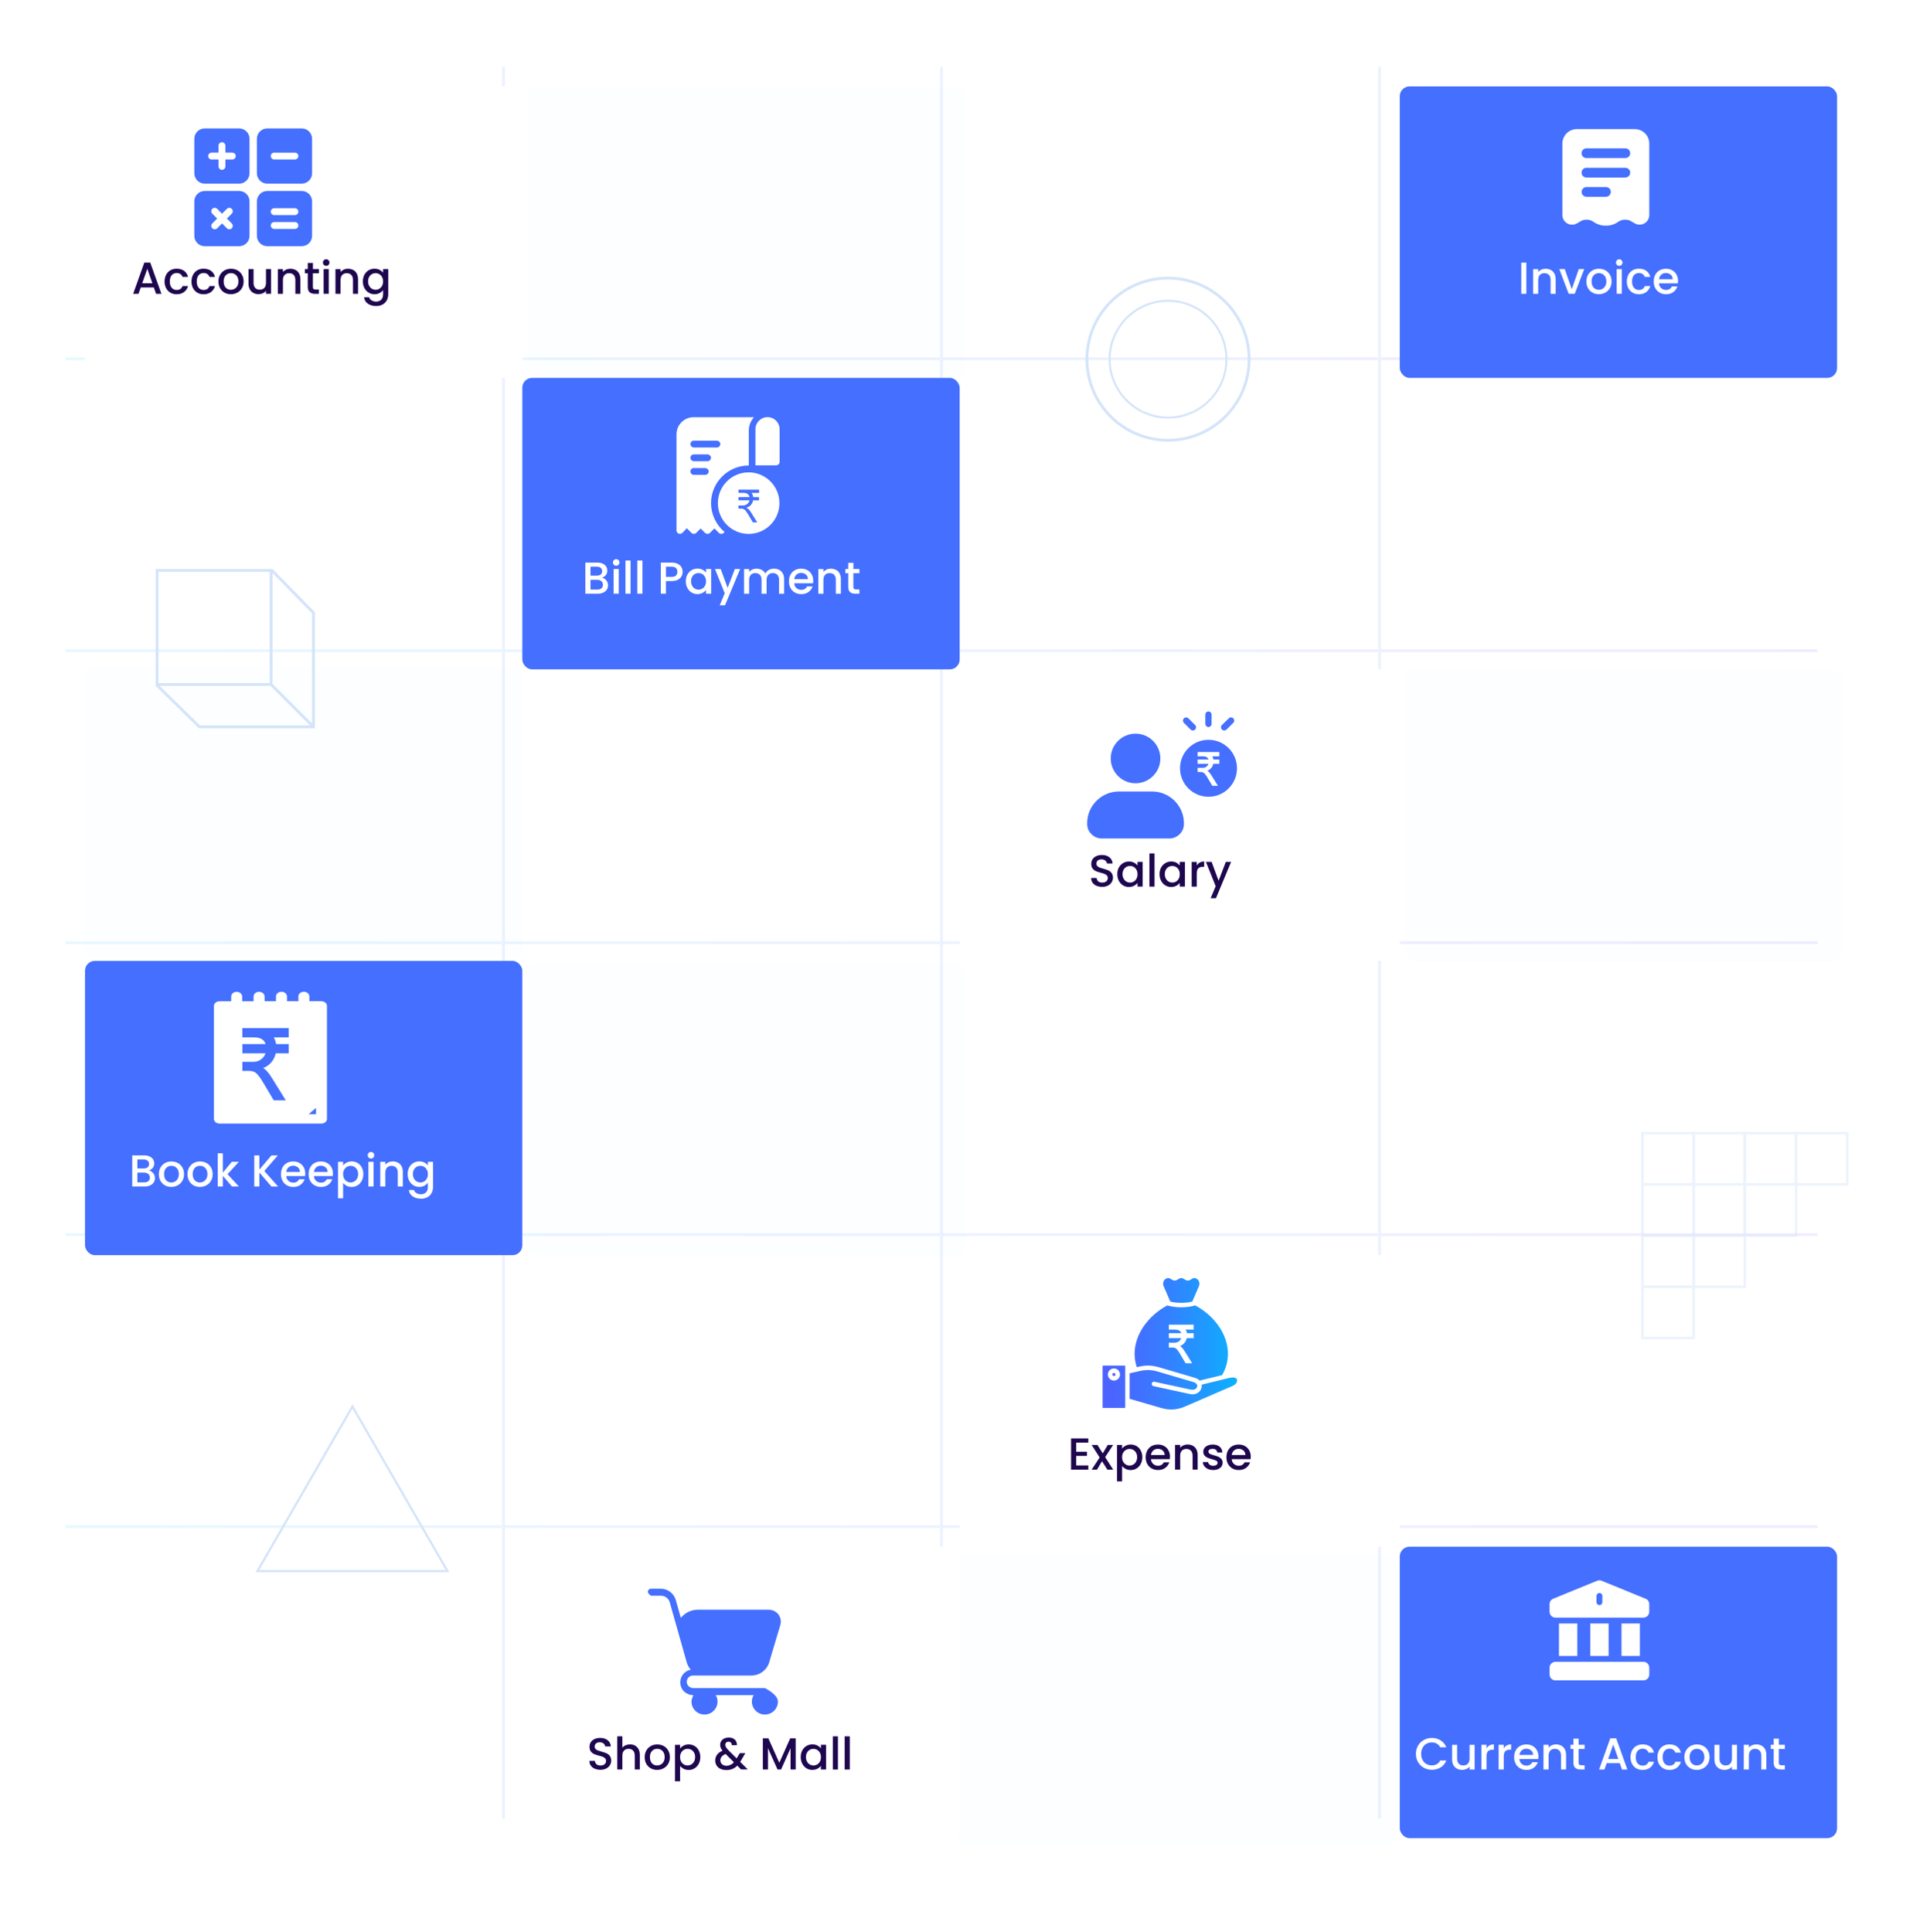 <?xml version="1.0" encoding="UTF-8"?>
<svg id="Layer_2" data-name="Layer 2" xmlns="http://www.w3.org/2000/svg" xmlns:xlink="http://www.w3.org/1999/xlink" viewBox="0 0 729 730">
  <defs>
    <style>
      .cls-1, .cls-2, .cls-3, .cls-4, .cls-5 {
        fill: #446fff;
      }

      .cls-2 {
        filter: url(#drop-shadow-8);
      }

      .cls-6 {
        filter: url(#drop-shadow-4);
      }

      .cls-6, .cls-7, .cls-8, .cls-9, .cls-10 {
        opacity: .22;
      }

      .cls-6, .cls-7, .cls-8, .cls-9, .cls-10, .cls-11 {
        fill: #d4e4f9;
      }

      .cls-12 {
        stroke: url(#linear-gradient-6);
      }

      .cls-12, .cls-13, .cls-14, .cls-15, .cls-16, .cls-17, .cls-18, .cls-19, .cls-20, .cls-21, .cls-22 {
        fill: none;
        stroke-miterlimit: 10;
      }

      .cls-12, .cls-13, .cls-14, .cls-15, .cls-16, .cls-17, .cls-19, .cls-20, .cls-22 {
        stroke-width: 1.06px;
      }

      .cls-13 {
        stroke: url(#linear-gradient-3);
      }

      .cls-3 {
        filter: url(#drop-shadow-6);
      }

      .cls-7 {
        filter: url(#drop-shadow-3);
      }

      .cls-23 {
        filter: url(#drop-shadow-12);
      }

      .cls-23, .cls-24, .cls-25, .cls-26, .cls-27 {
        fill: #fff;
      }

      .cls-14 {
        stroke: url(#linear-gradient);
      }

      .cls-15 {
        stroke: url(#linear-gradient-2);
      }

      .cls-25 {
        filter: url(#drop-shadow-7);
      }

      .cls-16 {
        stroke: url(#linear-gradient-8);
      }

      .cls-8 {
        filter: url(#drop-shadow-2);
      }

      .cls-17, .cls-18, .cls-21 {
        stroke: #d4e4f9;
      }

      .cls-18 {
        stroke-width: .76px;
      }

      .cls-28 {
        fill: url(#linear-gradient-9);
        fill-rule: evenodd;
      }

      .cls-9 {
        filter: url(#drop-shadow-1);
      }

      .cls-29 {
        fill: #1e074f;
      }

      .cls-4 {
        filter: url(#drop-shadow-10);
      }

      .cls-26 {
        filter: url(#drop-shadow-9);
      }

      .cls-19 {
        stroke: url(#linear-gradient-4);
      }

      .cls-30 {
        opacity: .1;
      }

      .cls-10 {
        filter: url(#drop-shadow-5);
      }

      .cls-20 {
        stroke: url(#linear-gradient-7);
      }

      .cls-27 {
        filter: url(#drop-shadow-11);
      }

      .cls-5 {
        filter: url(#drop-shadow-13);
      }

      .cls-31 {
        opacity: .44;
      }

      .cls-21 {
        stroke-width: .83px;
      }

      .cls-22 {
        stroke: url(#linear-gradient-5);
      }
    </style>
    <filter id="drop-shadow-1" x="167" y="0" width="230" height="175" filterUnits="userSpaceOnUse">
      <feOffset dx="7.41" dy="7.41"/>
      <feGaussianBlur result="blur" stdDeviation="10.59"/>
      <feFlood flood-color="#5f7c96" flood-opacity=".17"/>
      <feComposite in2="blur" operator="in"/>
      <feComposite in="SourceGraphic"/>
    </filter>
    <filter id="drop-shadow-2" x="0" y="220" width="230" height="175" filterUnits="userSpaceOnUse">
      <feOffset dx="7.41" dy="7.41"/>
      <feGaussianBlur result="blur-2" stdDeviation="10.59"/>
      <feFlood flood-color="#5f7c96" flood-opacity=".17"/>
      <feComposite in2="blur-2" operator="in"/>
      <feComposite in="SourceGraphic"/>
    </filter>
    <filter id="drop-shadow-3" x="499" y="221" width="230" height="175" filterUnits="userSpaceOnUse">
      <feOffset dx="7.41" dy="7.41"/>
      <feGaussianBlur result="blur-3" stdDeviation="10.59"/>
      <feFlood flood-color="#5f7c96" flood-opacity=".17"/>
      <feComposite in2="blur-3" operator="in"/>
      <feComposite in="SourceGraphic"/>
    </filter>
    <filter id="drop-shadow-4" x="329" y="555" width="230" height="175" filterUnits="userSpaceOnUse">
      <feOffset dx="7.41" dy="7.41"/>
      <feGaussianBlur result="blur-4" stdDeviation="10.59"/>
      <feFlood flood-color="#5f7c96" flood-opacity=".17"/>
      <feComposite in2="blur-4" operator="in"/>
      <feComposite in="SourceGraphic"/>
    </filter>
    <filter id="drop-shadow-5" x="167" y="332" width="230" height="175" filterUnits="userSpaceOnUse">
      <feOffset dx="7.41" dy="7.41"/>
      <feGaussianBlur result="blur-5" stdDeviation="10.59"/>
      <feFlood flood-color="#5f7c96" flood-opacity=".17"/>
      <feComposite in2="blur-5" operator="in"/>
      <feComposite in="SourceGraphic"/>
    </filter>
    <linearGradient id="linear-gradient" x1="24.7" y1="576.72" x2="686.49" y2="576.72" gradientUnits="userSpaceOnUse">
      <stop offset="0" stop-color="#15b3ff"/>
      <stop offset="1" stop-color="#6540ff"/>
    </linearGradient>
    <linearGradient id="linear-gradient-2" y1="466.42" y2="466.42" xlink:href="#linear-gradient"/>
    <linearGradient id="linear-gradient-3" y1="356.13" y2="356.13" xlink:href="#linear-gradient"/>
    <linearGradient id="linear-gradient-4" y1="245.83" y2="245.83" xlink:href="#linear-gradient"/>
    <linearGradient id="linear-gradient-5" y1="135.53" y2="135.53" xlink:href="#linear-gradient"/>
    <linearGradient id="linear-gradient-6" x1="520.52" y1="356.13" x2="521.57" y2="356.13" xlink:href="#linear-gradient"/>
    <linearGradient id="linear-gradient-7" x1="355.07" y1="356.13" x2="356.13" y2="356.13" xlink:href="#linear-gradient"/>
    <linearGradient id="linear-gradient-8" x1="189.62" y1="356.13" x2="190.68" y2="356.13" xlink:href="#linear-gradient"/>
    <filter id="drop-shadow-6" x="165" y="110" width="230" height="176" filterUnits="userSpaceOnUse">
      <feOffset dx="7.41" dy="7.41"/>
      <feGaussianBlur result="blur-6" stdDeviation="10.59"/>
      <feFlood flood-color="#5f7c96" flood-opacity=".17"/>
      <feComposite in2="blur-6" operator="in"/>
      <feComposite in="SourceGraphic"/>
    </filter>
    <filter id="drop-shadow-7" x="0" y="0" width="230" height="175" filterUnits="userSpaceOnUse">
      <feOffset dx="7.41" dy="7.41"/>
      <feGaussianBlur result="blur-7" stdDeviation="10.59"/>
      <feFlood flood-color="#5f7c96" flood-opacity=".17"/>
      <feComposite in2="blur-7" operator="in"/>
      <feComposite in="SourceGraphic"/>
    </filter>
    <filter id="drop-shadow-8" x="496" y="0" width="231" height="175" filterUnits="userSpaceOnUse">
      <feOffset dx="7.41" dy="7.41"/>
      <feGaussianBlur result="blur-8" stdDeviation="10.59"/>
      <feFlood flood-color="#5f7c96" flood-opacity=".17"/>
      <feComposite in2="blur-8" operator="in"/>
      <feComposite in="SourceGraphic"/>
    </filter>
    <filter id="drop-shadow-9" x="330" y="221" width="231" height="175" filterUnits="userSpaceOnUse">
      <feOffset dx="7.41" dy="7.41"/>
      <feGaussianBlur result="blur-9" stdDeviation="10.59"/>
      <feFlood flood-color="#5f7c96" flood-opacity=".17"/>
      <feComposite in2="blur-9" operator="in"/>
      <feComposite in="SourceGraphic"/>
    </filter>
    <filter id="drop-shadow-10" x="0" y="331" width="230" height="176" filterUnits="userSpaceOnUse">
      <feOffset dx="7.41" dy="7.41"/>
      <feGaussianBlur result="blur-10" stdDeviation="10.59"/>
      <feFlood flood-color="#5f7c96" flood-opacity=".17"/>
      <feComposite in2="blur-10" operator="in"/>
      <feComposite in="SourceGraphic"/>
    </filter>
    <filter id="drop-shadow-11" x="330" y="442" width="231" height="175" filterUnits="userSpaceOnUse">
      <feOffset dx="7.41" dy="7.41"/>
      <feGaussianBlur result="blur-11" stdDeviation="10.59"/>
      <feFlood flood-color="#5f7c96" flood-opacity=".17"/>
      <feComposite in2="blur-11" operator="in"/>
      <feComposite in="SourceGraphic"/>
    </filter>
    <filter id="drop-shadow-12" x="165" y="552" width="230" height="175" filterUnits="userSpaceOnUse">
      <feOffset dx="7.41" dy="7.41"/>
      <feGaussianBlur result="blur-12" stdDeviation="10.59"/>
      <feFlood flood-color="#5f7c96" flood-opacity=".17"/>
      <feComposite in2="blur-12" operator="in"/>
      <feComposite in="SourceGraphic"/>
    </filter>
    <filter id="drop-shadow-13" x="496" y="552" width="231" height="175" filterUnits="userSpaceOnUse">
      <feOffset dx="7.41" dy="7.41"/>
      <feGaussianBlur result="blur-13" stdDeviation="10.59"/>
      <feFlood flood-color="#5f7c96" flood-opacity=".17"/>
      <feComposite in2="blur-13" operator="in"/>
      <feComposite in="SourceGraphic"/>
    </filter>
    <linearGradient id="linear-gradient-9" x1="129.48" y1="1234.87" x2="180.31" y2="1234.87" gradientTransform="translate(287 1742.53) scale(1 -1)" gradientUnits="userSpaceOnUse">
      <stop offset="0" stop-color="#4d62ff"/>
      <stop offset=".19" stop-color="#466aff"/>
      <stop offset=".49" stop-color="#3480ff"/>
      <stop offset=".86" stop-color="#17a3ff"/>
      <stop offset="1" stop-color="#0ab3ff"/>
    </linearGradient>
  </defs>
  <g id="Layer_1-2" data-name="Layer 1">
    <g>
      <g>
        <rect class="cls-9" x="192" y="25.23" width="165.18" height="110.12" rx="3.71" ry="3.71"/>
        <rect class="cls-8" x="24.7" y="244.41" width="165.18" height="110.12" rx="3.71" ry="3.71"/>
        <rect class="cls-7" x="523.43" y="245.47" width="165.18" height="110.12" rx="3.71" ry="3.71"/>
        <rect class="cls-6" x="354.01" y="580.08" width="165.18" height="110.12" rx="3.71" ry="3.71"/>
        <rect class="cls-10" x="192" y="356.65" width="165.18" height="110.12" rx="3.71" ry="3.71"/>
        <g class="cls-30">
          <line class="cls-14" x1="24.7" y1="576.72" x2="686.49" y2="576.72"/>
          <line class="cls-15" x1="24.7" y1="466.42" x2="686.49" y2="466.42"/>
          <line class="cls-13" x1="24.7" y1="356.13" x2="686.49" y2="356.13"/>
          <line class="cls-19" x1="24.7" y1="245.83" x2="686.49" y2="245.83"/>
          <line class="cls-22" x1="24.7" y1="135.53" x2="686.49" y2="135.53"/>
          <line class="cls-12" x1="521.04" y1="25.23" x2="521.04" y2="687.02"/>
          <line class="cls-20" x1="355.6" y1="25.23" x2="355.6" y2="687.02"/>
          <line class="cls-16" x1="190.15" y1="25.23" x2="190.15" y2="687.02"/>
        </g>
        <rect class="cls-3" x="189.88" y="135.35" width="165.18" height="110.12" rx="3.71" ry="3.71"/>
        <rect class="cls-25" x="24.7" y="25.23" width="165.18" height="110.12" rx="3.71" ry="3.71"/>
        <rect class="cls-2" x="521.31" y="25.23" width="165.18" height="110.12" rx="3.71" ry="3.71"/>
        <rect class="cls-26" x="355.07" y="245.47" width="166.24" height="110.12" rx="3.71" ry="3.71"/>
        <rect class="cls-4" x="24.7" y="355.6" width="165.18" height="111.18" rx="3.71" ry="3.71"/>
        <rect class="cls-27" x="355.07" y="466.78" width="166.24" height="110.12" rx="3.71" ry="3.71"/>
        <rect class="cls-23" x="189.88" y="576.9" width="165.18" height="110.12" rx="3.71" ry="3.71"/>
        <rect class="cls-5" x="521.31" y="576.9" width="165.18" height="110.12" rx="3.71" ry="3.71"/>
        <g>
          <path class="cls-24" d="M229.02,219.25c.44.55.66,1.18.66,1.88,0,.6-.16,1.14-.47,1.62-.31.48-.76.86-1.35,1.13-.59.28-1.27.42-2.05.42h-4.71v-11.77h4.49c.8,0,1.49.14,2.07.41.58.27,1.01.63,1.3,1.09s.44.97.44,1.53c0,.68-.18,1.24-.54,1.69-.36.45-.85.78-1.46,1,.63.11,1.17.45,1.61,1ZM223.04,217.47h2.39c.63,0,1.13-.14,1.48-.43s.53-.7.53-1.25-.18-.95-.53-1.25-.85-.45-1.48-.45h-2.39v3.37ZM227.19,222.25c.37-.32.56-.76.56-1.32s-.2-1.03-.59-1.37c-.4-.34-.92-.51-1.58-.51h-2.54v3.68h2.61c.65,0,1.17-.16,1.54-.47Z"/>
          <path class="cls-24" d="M231.88,213.37c-.24-.24-.36-.53-.36-.88s.12-.64.36-.88.53-.36.88-.36.63.12.86.36c.24.24.36.53.36.88s-.12.64-.36.88c-.24.24-.53.36-.86.36s-.64-.12-.88-.36ZM233.71,214.96v9.33h-1.93v-9.33h1.93Z"/>
          <path class="cls-24" d="M238.18,211.76v12.54h-1.93v-12.54h1.93Z"/>
          <path class="cls-24" d="M242.66,211.76v12.54h-1.93v-12.54h1.93Z"/>
          <path class="cls-24" d="M257.41,217.72c-.28.53-.73.96-1.36,1.3s-1.42.5-2.39.5h-2.13v4.78h-1.93v-11.77h4.07c.9,0,1.67.16,2.3.47.63.31,1.1.73,1.41,1.26.31.53.47,1.12.47,1.78,0,.6-.14,1.16-.42,1.69ZM255.31,217.44c.36-.33.54-.8.54-1.41,0-1.29-.73-1.93-2.18-1.93h-2.13v3.85h2.13c.73,0,1.28-.17,1.64-.5Z"/>
          <path class="cls-24" d="M259.62,217.1c.39-.72.92-1.28,1.59-1.69.67-.4,1.41-.6,2.23-.6.73,0,1.38.14,1.92.43.55.29.98.65,1.31,1.08v-1.36h1.95v9.33h-1.95v-1.39c-.33.44-.77.81-1.34,1.1s-1.21.44-1.93.44c-.8,0-1.54-.21-2.2-.62-.67-.41-1.19-.99-1.58-1.73-.39-.74-.58-1.58-.58-2.52s.2-1.77.58-2.49ZM266.28,217.94c-.26-.47-.61-.84-1.04-1.08-.43-.25-.89-.37-1.39-.37s-.96.12-1.39.36c-.43.24-.78.6-1.04,1.07-.27.47-.4,1.02-.4,1.67s.13,1.21.4,1.69c.27.49.62.86,1.05,1.11.43.25.9.38,1.38.38s.96-.12,1.39-.37c.43-.25.78-.61,1.04-1.09.27-.48.4-1.04.4-1.69s-.13-1.2-.4-1.68Z"/>
          <path class="cls-24" d="M279.57,214.96l-5.73,13.72h-2l1.9-4.54-3.68-9.18h2.15l2.63,7.12,2.73-7.12h2Z"/>
          <path class="cls-24" d="M294.3,215.27c.58.3,1.04.76,1.37,1.36.33.6.5,1.32.5,2.17v5.51h-1.91v-5.22c0-.84-.21-1.48-.63-1.92-.42-.45-.99-.67-1.71-.67s-1.3.22-1.72.67c-.42.45-.64,1.09-.64,1.92v5.22h-1.91v-5.22c0-.84-.21-1.48-.63-1.92-.42-.45-.99-.67-1.71-.67s-1.3.22-1.72.67c-.42.45-.63,1.09-.63,1.92v5.22h-1.93v-9.33h1.93v1.07c.32-.38.72-.68,1.2-.9.48-.21,1.01-.32,1.56-.32.75,0,1.41.16,2,.47.59.32,1.04.77,1.36,1.37.28-.56.72-1.01,1.32-1.35.6-.33,1.24-.5,1.93-.5.73,0,1.39.15,1.97.46Z"/>
          <path class="cls-24" d="M307.12,220.35h-7.13c.06.75.33,1.34.83,1.8.5.45,1.11.68,1.83.68,1.04,0,1.77-.43,2.2-1.3h2.08c-.28.86-.79,1.56-1.53,2.11s-1.66.82-2.75.82c-.89,0-1.69-.2-2.4-.6-.71-.4-1.26-.97-1.66-1.69-.4-.73-.6-1.57-.6-2.53s.2-1.8.58-2.53c.39-.73.94-1.29,1.64-1.69.71-.4,1.52-.59,2.43-.59s1.67.19,2.35.58c.69.38,1.23.92,1.61,1.62.38.69.58,1.49.58,2.4,0,.35-.02.67-.07.95ZM305.17,218.79c-.01-.71-.27-1.28-.76-1.71-.5-.43-1.11-.64-1.85-.64-.67,0-1.24.21-1.71.63-.47.42-.76,1-.85,1.72h5.17Z"/>
          <path class="cls-24" d="M315.77,215.27c.58.3,1.04.76,1.36,1.36s.49,1.32.49,2.17v5.51h-1.91v-5.22c0-.84-.21-1.48-.63-1.92-.42-.45-.99-.67-1.71-.67s-1.3.22-1.72.67c-.42.45-.63,1.09-.63,1.92v5.22h-1.93v-9.33h1.93v1.07c.32-.38.72-.68,1.21-.9s1.01-.32,1.57-.32c.73,0,1.39.15,1.97.46Z"/>
          <path class="cls-24" d="M322.33,216.54v5.17c0,.35.08.6.25.75.16.15.44.23.84.23h1.19v1.61h-1.52c-.87,0-1.54-.2-2-.61-.46-.41-.69-1.07-.69-1.98v-5.17h-1.1v-1.58h1.1v-2.32h1.95v2.32h2.27v1.58h-2.27Z"/>
        </g>
        <g>
          <path class="cls-29" d="M58.09,108.59h-4.93l-.85,2.41h-2.02l4.22-11.79h2.24l4.22,11.79h-2.03l-.85-2.41ZM57.55,107.02l-1.91-5.47-1.93,5.47h3.85Z"/>
          <path class="cls-29" d="M62.74,103.79c.39-.73.93-1.29,1.62-1.69s1.48-.59,2.37-.59c1.13,0,2.06.27,2.8.8.74.54,1.24,1.3,1.5,2.3h-2.08c-.17-.46-.44-.82-.81-1.08-.37-.26-.84-.39-1.41-.39-.79,0-1.42.28-1.89.84-.47.56-.7,1.34-.7,2.35s.23,1.79.7,2.36,1.1.85,1.89.85c1.12,0,1.86-.49,2.22-1.47h2.08c-.27.95-.78,1.7-1.52,2.26s-1.67.84-2.78.84c-.89,0-1.68-.2-2.37-.6-.69-.4-1.23-.97-1.62-1.69-.39-.73-.58-1.57-.58-2.53s.2-1.8.58-2.53Z"/>
          <path class="cls-29" d="M72.91,103.79c.39-.73.93-1.29,1.62-1.69s1.48-.59,2.37-.59c1.13,0,2.06.27,2.8.8.74.54,1.24,1.3,1.5,2.3h-2.08c-.17-.46-.44-.82-.81-1.08-.37-.26-.84-.39-1.41-.39-.79,0-1.42.28-1.89.84-.47.56-.7,1.34-.7,2.35s.23,1.79.7,2.36,1.1.85,1.89.85c1.12,0,1.86-.49,2.22-1.47h2.08c-.27.95-.78,1.7-1.52,2.26s-1.67.84-2.78.84c-.89,0-1.68-.2-2.37-.6-.69-.4-1.23-.97-1.62-1.69-.39-.73-.58-1.57-.58-2.53s.2-1.8.58-2.53Z"/>
          <path class="cls-29" d="M84.79,110.55c-.71-.4-1.27-.97-1.68-1.69-.41-.73-.61-1.57-.61-2.53s.21-1.79.63-2.52.99-1.3,1.71-1.69c.72-.4,1.53-.59,2.42-.59s1.7.2,2.42.59,1.29.96,1.71,1.69.63,1.58.63,2.52-.21,1.79-.64,2.52c-.43.73-1.01,1.3-1.75,1.7-.74.4-1.56.6-2.45.6s-1.68-.2-2.39-.6ZM88.58,109.12c.44-.24.79-.59,1.06-1.07.27-.47.41-1.05.41-1.73s-.13-1.25-.39-1.72c-.26-.47-.6-.82-1.03-1.06s-.89-.36-1.39-.36-.96.12-1.38.36c-.42.24-.76.59-1.01,1.06-.25.47-.37,1.04-.37,1.72,0,1.01.26,1.78.77,2.33.51.55,1.16.82,1.94.82.5,0,.96-.12,1.4-.36Z"/>
          <path class="cls-29" d="M102.39,101.66v9.33h-1.93v-1.1c-.31.38-.7.69-1.19.91-.49.22-1.01.33-1.57.33-.73,0-1.39-.15-1.97-.46-.58-.3-1.04-.76-1.37-1.36s-.5-1.32-.5-2.17v-5.49h1.91v5.2c0,.84.21,1.48.63,1.92s.99.67,1.71.67,1.3-.22,1.72-.67c.42-.45.64-1.09.64-1.92v-5.2h1.93Z"/>
          <path class="cls-29" d="M111.62,101.97c.58.3,1.04.76,1.36,1.36s.49,1.32.49,2.17v5.51h-1.91v-5.22c0-.84-.21-1.48-.63-1.92-.42-.45-.99-.67-1.71-.67s-1.3.22-1.72.67c-.42.45-.63,1.09-.63,1.92v5.22h-1.93v-9.33h1.93v1.07c.32-.38.72-.68,1.21-.9s1.01-.32,1.57-.32c.73,0,1.39.15,1.97.46Z"/>
          <path class="cls-29" d="M118.18,103.24v5.17c0,.35.08.6.25.75.16.15.44.23.84.23h1.19v1.61h-1.52c-.87,0-1.54-.2-2-.61-.46-.41-.69-1.07-.69-1.98v-5.17h-1.1v-1.58h1.1v-2.32h1.95v2.32h2.27v1.58h-2.27Z"/>
          <path class="cls-29" d="M122.34,100.07c-.24-.24-.36-.53-.36-.88s.12-.64.36-.88.53-.36.88-.36.63.12.86.36c.24.24.36.53.36.88s-.12.64-.36.88c-.24.24-.53.36-.86.36s-.64-.12-.88-.36ZM124.17,101.66v9.33h-1.93v-9.33h1.93Z"/>
          <path class="cls-29" d="M133.39,101.97c.58.3,1.04.76,1.36,1.36s.49,1.32.49,2.17v5.51h-1.91v-5.22c0-.84-.21-1.48-.63-1.92-.42-.45-.99-.67-1.71-.67s-1.3.22-1.72.67c-.42.45-.63,1.09-.63,1.92v5.22h-1.93v-9.33h1.93v1.07c.32-.38.72-.68,1.21-.9s1.01-.32,1.57-.32c.73,0,1.39.15,1.97.46Z"/>
          <path class="cls-29" d="M143.39,101.94c.56.29,1,.65,1.31,1.08v-1.36h1.95v9.49c0,.86-.18,1.62-.54,2.3-.36.67-.88,1.2-1.57,1.58-.68.38-1.5.58-2.45.58-1.26,0-2.32-.3-3.15-.89-.84-.59-1.31-1.4-1.42-2.41h1.91c.15.49.46.88.94,1.18.48.3,1.05.45,1.72.45.78,0,1.41-.24,1.89-.71.48-.47.72-1.16.72-2.07v-1.56c-.33.44-.77.81-1.33,1.11-.56.3-1.19.45-1.91.45-.81,0-1.56-.21-2.23-.62-.67-.41-1.2-.99-1.59-1.73-.39-.74-.58-1.58-.58-2.52s.2-1.77.58-2.49c.39-.72.92-1.28,1.59-1.69.67-.4,1.41-.6,2.23-.6.72,0,1.36.14,1.92.43ZM144.3,104.64c-.26-.47-.61-.84-1.04-1.08-.43-.25-.89-.37-1.39-.37s-.96.12-1.39.36c-.43.24-.78.6-1.04,1.07-.27.47-.4,1.02-.4,1.67s.13,1.21.4,1.69c.27.49.62.86,1.05,1.11.43.25.9.38,1.38.38s.96-.12,1.39-.37c.43-.25.78-.61,1.04-1.09.27-.48.4-1.04.4-1.69s-.13-1.2-.4-1.68Z"/>
        </g>
        <g>
          <path class="cls-24" d="M576.54,99.22v11.77h-1.93v-11.77h1.93Z"/>
          <path class="cls-24" d="M585.76,101.97c.58.3,1.04.76,1.36,1.36s.49,1.32.49,2.17v5.51h-1.91v-5.22c0-.84-.21-1.48-.63-1.92-.42-.45-.99-.67-1.71-.67s-1.3.22-1.72.67c-.42.45-.63,1.09-.63,1.92v5.22h-1.93v-9.33h1.93v1.07c.32-.38.72-.68,1.21-.9s1.01-.32,1.57-.32c.73,0,1.39.15,1.97.46Z"/>
          <path class="cls-24" d="M593.69,109.27l2.64-7.61h2.05l-3.56,9.33h-2.3l-3.54-9.33h2.07l2.64,7.61Z"/>
          <path class="cls-24" d="M601.5,110.55c-.71-.4-1.27-.97-1.68-1.69-.41-.73-.61-1.57-.61-2.53s.21-1.79.63-2.52.99-1.3,1.71-1.69c.72-.4,1.53-.59,2.42-.59s1.7.2,2.42.59,1.29.96,1.71,1.69.63,1.58.63,2.52-.21,1.79-.64,2.52c-.43.73-1.01,1.3-1.75,1.7-.74.4-1.56.6-2.45.6s-1.68-.2-2.39-.6ZM605.28,109.12c.44-.24.79-.59,1.06-1.07.27-.47.41-1.05.41-1.73s-.13-1.25-.39-1.72c-.26-.47-.6-.82-1.03-1.06s-.89-.36-1.39-.36-.96.12-1.38.36c-.42.24-.76.59-1.01,1.06-.25.47-.37,1.04-.37,1.72,0,1.01.26,1.78.77,2.33.51.55,1.16.82,1.94.82.5,0,.96-.12,1.4-.36Z"/>
          <path class="cls-24" d="M610.75,100.07c-.24-.24-.36-.53-.36-.88s.12-.64.36-.88.53-.36.88-.36.63.12.86.36c.24.24.36.53.36.88s-.12.64-.36.88c-.24.24-.53.36-.86.36s-.64-.12-.88-.36ZM612.58,101.66v9.33h-1.93v-9.33h1.93Z"/>
          <path class="cls-24" d="M615.06,103.79c.39-.73.93-1.29,1.62-1.69s1.48-.59,2.37-.59c1.13,0,2.06.27,2.8.8.74.54,1.24,1.3,1.5,2.3h-2.08c-.17-.46-.44-.82-.81-1.08-.37-.26-.84-.39-1.41-.39-.79,0-1.42.28-1.89.84-.47.56-.7,1.34-.7,2.35s.23,1.79.7,2.36,1.1.85,1.89.85c1.12,0,1.86-.49,2.22-1.47h2.08c-.27.95-.78,1.7-1.52,2.26s-1.67.84-2.78.84c-.89,0-1.68-.2-2.37-.6-.69-.4-1.23-.97-1.62-1.69-.39-.73-.58-1.57-.58-2.53s.2-1.8.58-2.53Z"/>
          <path class="cls-24" d="M633.77,107.05h-7.13c.06.75.33,1.34.83,1.8.5.45,1.11.68,1.83.68,1.04,0,1.77-.43,2.2-1.3h2.08c-.28.86-.79,1.56-1.53,2.11s-1.66.82-2.75.82c-.89,0-1.69-.2-2.4-.6-.71-.4-1.26-.97-1.66-1.69-.4-.73-.6-1.57-.6-2.53s.2-1.8.58-2.53c.39-.73.94-1.29,1.64-1.69.71-.4,1.52-.59,2.43-.59s1.67.19,2.35.58c.69.38,1.23.92,1.61,1.62.38.69.58,1.49.58,2.4,0,.35-.02.67-.07.95ZM631.82,105.49c-.01-.71-.27-1.28-.76-1.71-.5-.43-1.11-.64-1.85-.64-.67,0-1.24.21-1.71.63-.47.42-.76,1-.85,1.72h5.17Z"/>
        </g>
        <g>
          <path class="cls-29" d="M414.18,334.65c-.63-.28-1.13-.67-1.49-1.18-.36-.51-.54-1.1-.54-1.78h2.07c.05.51.25.93.6,1.25.36.33.86.49,1.5.49s1.19-.16,1.56-.48c.37-.32.56-.74.56-1.25,0-.4-.12-.72-.35-.97-.23-.25-.52-.44-.86-.58-.34-.14-.82-.28-1.43-.44-.77-.2-1.39-.41-1.87-.62-.48-.21-.89-.53-1.23-.97-.34-.44-.51-1.03-.51-1.76,0-.68.17-1.27.51-1.78.34-.51.81-.9,1.42-1.17.61-.27,1.32-.41,2.12-.41,1.14,0,2.08.29,2.8.86.73.57,1.13,1.35,1.21,2.35h-2.14c-.03-.43-.24-.8-.61-1.1-.37-.31-.86-.46-1.47-.46-.55,0-1.01.14-1.36.42-.35.28-.52.69-.52,1.22,0,.36.11.66.33.89s.5.41.84.55c.34.14.8.28,1.39.44.78.21,1.41.43,1.91.64s.91.54,1.25.99.52,1.04.52,1.79c0,.6-.16,1.16-.48,1.69s-.79.96-1.41,1.28c-.62.32-1.34.48-2.18.48-.79,0-1.5-.14-2.14-.41Z"/>
          <path class="cls-29" d="M422.61,327.75c.39-.72.92-1.28,1.59-1.69.67-.4,1.41-.6,2.23-.6.73,0,1.38.14,1.92.43.55.29.98.65,1.31,1.08v-1.36h1.95v9.33h-1.95v-1.39c-.33.44-.77.81-1.34,1.1s-1.21.44-1.93.44c-.8,0-1.54-.21-2.2-.62-.67-.41-1.19-.99-1.58-1.73-.39-.74-.58-1.58-.58-2.52s.2-1.77.58-2.49ZM429.27,328.59c-.26-.47-.61-.84-1.04-1.08-.43-.25-.89-.37-1.39-.37s-.96.12-1.39.36c-.43.24-.78.6-1.04,1.07-.27.47-.4,1.02-.4,1.67s.13,1.21.4,1.69c.27.49.62.86,1.05,1.11.43.25.9.38,1.38.38s.96-.12,1.39-.37c.43-.25.78-.61,1.04-1.09.27-.48.4-1.04.4-1.69s-.13-1.2-.4-1.68Z"/>
          <path class="cls-29" d="M436.09,322.41v12.54h-1.93v-12.54h1.93Z"/>
          <path class="cls-29" d="M438.57,327.75c.39-.72.92-1.28,1.59-1.69.67-.4,1.41-.6,2.23-.6.73,0,1.38.14,1.92.43.55.29.98.65,1.31,1.08v-1.36h1.95v9.33h-1.95v-1.39c-.33.44-.77.81-1.34,1.1s-1.21.44-1.93.44c-.8,0-1.54-.21-2.2-.62-.67-.41-1.19-.99-1.58-1.73-.39-.74-.58-1.58-.58-2.52s.2-1.77.58-2.49ZM445.23,328.59c-.26-.47-.61-.84-1.04-1.08-.43-.25-.89-.37-1.39-.37s-.96.12-1.39.36c-.43.24-.78.6-1.04,1.07-.27.47-.4,1.02-.4,1.67s.13,1.21.4,1.69c.27.49.62.86,1.05,1.11.43.25.9.38,1.38.38s.96-.12,1.39-.37c.43-.25.78-.61,1.04-1.09.27-.48.4-1.04.4-1.69s-.13-1.2-.4-1.68Z"/>
          <path class="cls-29" d="M453.17,325.86c.47-.27,1.02-.4,1.67-.4v2h-.49c-.76,0-1.33.19-1.72.58s-.58,1.05-.58,2v4.91h-1.93v-9.33h1.93v1.36c.28-.47.66-.84,1.13-1.11Z"/>
          <path class="cls-29" d="M465.02,325.61l-5.73,13.72h-2l1.9-4.54-3.68-9.18h2.15l2.63,7.12,2.73-7.12h2Z"/>
        </g>
        <g>
          <path class="cls-29" d="M406.51,544.98v3.46h4.07v1.57h-4.07v3.61h4.57v1.58h-6.51v-11.79h6.51v1.58h-4.57Z"/>
          <path class="cls-29" d="M417.45,550.47l3.02,4.73h-2.19l-2.02-3.17-1.9,3.17h-2.02l3.02-4.59-3.02-4.74h2.18l2.02,3.17,1.9-3.17h2.02l-3.02,4.61Z"/>
          <path class="cls-29" d="M425.18,546.15c.56-.29,1.2-.44,1.91-.44.81,0,1.56.2,2.23.6.67.4,1.2.96,1.58,1.69.38.72.58,1.55.58,2.49s-.19,1.78-.58,2.52c-.38.74-.91,1.32-1.58,1.73-.67.41-1.41.62-2.23.62-.71,0-1.34-.14-1.9-.43-.55-.29-1.01-.65-1.35-1.08v5.79h-1.93v-13.77h1.93v1.37c.33-.43.77-.79,1.34-1.08ZM429.12,548.81c-.27-.47-.62-.83-1.05-1.07-.43-.24-.9-.36-1.4-.36s-.95.13-1.38.37c-.43.25-.78.61-1.05,1.08-.27.47-.4,1.03-.4,1.68s.13,1.21.4,1.69c.26.48.62.84,1.05,1.09.44.25.9.37,1.38.37s.96-.13,1.4-.38c.44-.25.78-.62,1.05-1.11s.4-1.05.4-1.69-.13-1.2-.4-1.67Z"/>
          <path class="cls-29" d="M441.88,551.24h-7.13c.06.75.33,1.34.83,1.8.5.45,1.11.68,1.83.68,1.04,0,1.77-.43,2.2-1.3h2.08c-.28.86-.79,1.56-1.53,2.11s-1.66.82-2.75.82c-.89,0-1.69-.2-2.4-.6-.71-.4-1.26-.97-1.66-1.69-.4-.73-.6-1.57-.6-2.53s.2-1.8.58-2.53c.39-.73.94-1.29,1.64-1.69.71-.4,1.52-.59,2.43-.59s1.67.19,2.35.58c.69.38,1.23.92,1.61,1.62.38.69.58,1.5.58,2.4,0,.35-.02.67-.07.95ZM439.93,549.69c-.01-.71-.27-1.28-.76-1.71-.5-.43-1.11-.64-1.85-.64-.67,0-1.24.21-1.71.63s-.76,1-.85,1.72h5.17Z"/>
          <path class="cls-29" d="M450.53,546.16c.58.3,1.04.76,1.36,1.35s.49,1.32.49,2.17v5.51h-1.91v-5.22c0-.84-.21-1.48-.63-1.92-.42-.45-.99-.67-1.71-.67s-1.3.22-1.72.67c-.42.45-.63,1.09-.63,1.92v5.22h-1.93v-9.34h1.93v1.07c.32-.38.72-.68,1.21-.9.49-.21,1.01-.32,1.57-.32.73,0,1.39.15,1.97.46Z"/>
          <path class="cls-29" d="M456.26,554.95c-.58-.26-1.04-.63-1.38-1.08-.34-.46-.52-.97-.54-1.53h2c.03.4.22.73.57.99.35.26.78.4,1.3.4s.96-.1,1.26-.31c.3-.21.45-.48.45-.81,0-.35-.17-.61-.5-.78s-.86-.36-1.58-.56c-.7-.19-1.27-.38-1.71-.56-.44-.18-.82-.46-1.14-.83-.32-.37-.48-.86-.48-1.47,0-.5.15-.95.44-1.36s.71-.74,1.26-.97,1.18-.36,1.89-.36c1.06,0,1.92.27,2.57.8s1,1.27,1.04,2.19h-1.93c-.03-.42-.2-.75-.51-1s-.72-.37-1.24-.37-.9.1-1.17.29c-.27.19-.41.45-.41.76,0,.25.09.46.27.63s.4.3.66.4.64.22,1.15.36c.68.18,1.23.37,1.67.55.43.19.81.46,1.13.82.32.36.48.84.49,1.44,0,.53-.15,1.01-.44,1.42-.29.42-.71.75-1.25.98-.54.24-1.17.36-1.89.36s-1.39-.13-1.97-.4Z"/>
          <path class="cls-29" d="M472.38,551.24h-7.13c.06.75.33,1.34.83,1.8.5.45,1.11.68,1.83.68,1.04,0,1.77-.43,2.2-1.3h2.08c-.28.86-.79,1.56-1.53,2.11s-1.66.82-2.75.82c-.89,0-1.69-.2-2.4-.6-.71-.4-1.26-.97-1.66-1.69-.4-.73-.6-1.57-.6-2.53s.2-1.8.58-2.53c.39-.73.94-1.29,1.64-1.69.71-.4,1.52-.59,2.43-.59s1.67.19,2.35.58c.69.38,1.23.92,1.61,1.62.38.69.58,1.5.58,2.4,0,.35-.02.67-.07.95ZM470.43,549.69c-.01-.71-.27-1.28-.76-1.71-.5-.43-1.11-.64-1.85-.64-.67,0-1.24.21-1.71.63s-.76,1-.85,1.72h5.17Z"/>
        </g>
        <g>
          <path class="cls-29" d="M224.66,668.2c-.63-.28-1.13-.67-1.49-1.18-.36-.51-.54-1.1-.54-1.78h2.07c.05.51.25.93.6,1.25.36.33.86.49,1.5.49s1.19-.16,1.56-.48c.37-.32.56-.74.56-1.25,0-.4-.12-.72-.35-.96-.23-.25-.52-.44-.86-.58-.34-.14-.82-.28-1.43-.44-.77-.2-1.39-.41-1.87-.62-.48-.21-.89-.53-1.23-.97-.34-.44-.51-1.03-.51-1.76,0-.68.17-1.27.51-1.78.34-.51.81-.9,1.42-1.17.61-.27,1.32-.41,2.12-.41,1.14,0,2.08.29,2.8.86.73.57,1.13,1.35,1.21,2.35h-2.14c-.03-.43-.24-.8-.61-1.1-.37-.31-.86-.46-1.47-.46-.55,0-1.01.14-1.36.42-.35.28-.52.69-.52,1.22,0,.36.11.66.33.89s.5.42.84.55.8.28,1.39.44c.78.21,1.41.43,1.91.64.49.21.91.54,1.25.99s.52,1.04.52,1.79c0,.6-.16,1.16-.48,1.69s-.79.96-1.41,1.28c-.62.32-1.34.48-2.18.48-.79,0-1.5-.14-2.14-.41Z"/>
          <path class="cls-29" d="M239.88,659.46c.56.3,1,.76,1.32,1.35.32.6.48,1.32.48,2.17v5.51h-1.91v-5.22c0-.84-.21-1.48-.63-1.92-.42-.45-.99-.67-1.71-.67s-1.3.22-1.72.67c-.42.45-.63,1.09-.63,1.92v5.22h-1.93v-12.54h1.93v4.29c.33-.4.74-.7,1.25-.92.5-.21,1.05-.32,1.65-.32.71,0,1.35.15,1.91.46Z"/>
          <path class="cls-29" d="M245.8,668.04c-.71-.4-1.27-.97-1.68-1.69-.41-.73-.61-1.57-.61-2.53s.21-1.79.63-2.52.99-1.3,1.71-1.69c.72-.4,1.53-.59,2.42-.59s1.7.2,2.42.59c.72.4,1.29.96,1.71,1.69s.63,1.57.63,2.52-.21,1.79-.64,2.52c-.43.74-1.01,1.3-1.75,1.7s-1.56.6-2.45.6-1.68-.2-2.39-.6ZM249.59,666.61c.44-.24.79-.59,1.06-1.07s.41-1.05.41-1.73-.13-1.25-.39-1.72c-.26-.47-.6-.82-1.03-1.06s-.89-.36-1.39-.36-.96.12-1.38.36c-.42.24-.76.59-1.01,1.06-.25.47-.37,1.04-.37,1.72,0,1.01.26,1.78.77,2.33.51.55,1.16.82,1.94.82.5,0,.96-.12,1.4-.36Z"/>
          <path class="cls-29" d="M258.22,659.45c.56-.29,1.2-.44,1.91-.44.81,0,1.56.2,2.23.6.67.4,1.2.96,1.58,1.69.38.72.58,1.55.58,2.49s-.19,1.78-.58,2.52c-.38.74-.91,1.32-1.58,1.73-.67.41-1.41.62-2.23.62-.71,0-1.34-.14-1.9-.43-.55-.29-1.01-.65-1.35-1.08v5.79h-1.93v-13.77h1.93v1.37c.33-.43.77-.79,1.34-1.08ZM262.16,662.11c-.27-.47-.62-.83-1.05-1.07-.43-.24-.9-.36-1.4-.36s-.95.13-1.38.37c-.43.25-.78.61-1.05,1.08-.27.47-.4,1.03-.4,1.68s.13,1.21.4,1.69c.26.48.62.84,1.05,1.09.44.25.9.37,1.38.37s.96-.13,1.4-.38c.44-.25.78-.62,1.05-1.11s.4-1.05.4-1.69-.13-1.2-.4-1.67Z"/>
          <path class="cls-29" d="M279.94,668.49l-1.46-1.46c-.56.57-1.18.99-1.85,1.26-.67.28-1.41.41-2.24.41s-1.57-.15-2.22-.44c-.64-.29-1.14-.71-1.49-1.26-.35-.55-.53-1.18-.53-1.91,0-.81.23-1.54.69-2.18s1.15-1.14,2.07-1.52c-.33-.4-.56-.77-.69-1.11-.14-.34-.2-.73-.2-1.14,0-.52.13-.98.4-1.39.26-.41.65-.73,1.14-.97.5-.24,1.07-.36,1.73-.36s1.23.13,1.7.38c.47.25.82.6,1.05,1.04s.32.93.28,1.47h-1.93c.01-.42-.09-.74-.31-.97-.22-.23-.51-.35-.88-.35s-.68.11-.91.33-.35.49-.35.8.09.61.26.91c.18.3.48.69.92,1.16l3.12,3.1,1.2-1.98h2.08l-1.52,2.61-.42.69,2.86,2.85h-2.52ZM277.21,665.76l-3.12-3.13c-1.33.53-2,1.33-2,2.41,0,.57.22,1.06.64,1.45.43.39.98.59,1.66.59,1.06,0,2-.43,2.81-1.3Z"/>
          <path class="cls-29" d="M300.54,656.72v11.77h-1.93v-8.06l-3.59,8.06h-1.34l-3.61-8.06v8.06h-1.93v-11.77h2.08l4.13,9.23,4.12-9.23h2.07Z"/>
          <path class="cls-29" d="M303.02,661.29c.39-.72.92-1.29,1.59-1.69.67-.4,1.41-.6,2.23-.6.73,0,1.38.14,1.92.43.55.29.98.65,1.31,1.08v-1.36h1.95v9.34h-1.95v-1.39c-.33.44-.77.81-1.34,1.1s-1.21.44-1.93.44c-.8,0-1.54-.21-2.2-.62-.67-.41-1.19-.99-1.58-1.73-.39-.74-.58-1.58-.58-2.52s.2-1.77.58-2.49ZM309.68,662.14c-.26-.47-.61-.84-1.04-1.08s-.89-.37-1.39-.37-.96.12-1.39.36-.78.6-1.04,1.07c-.27.47-.4,1.02-.4,1.67s.13,1.21.4,1.69.62.86,1.05,1.11c.43.25.9.38,1.38.38s.96-.12,1.39-.37c.43-.25.78-.61,1.04-1.09.27-.48.4-1.04.4-1.69s-.13-1.2-.4-1.68Z"/>
          <path class="cls-29" d="M316.5,655.96v12.54h-1.93v-12.54h1.93Z"/>
          <path class="cls-29" d="M320.98,655.96v12.54h-1.93v-12.54h1.93Z"/>
        </g>
        <g>
          <path class="cls-24" d="M57.87,443.2c.44.55.66,1.18.66,1.88,0,.6-.16,1.14-.47,1.62-.31.48-.76.86-1.35,1.13-.59.28-1.27.42-2.05.42h-4.71v-11.77h4.49c.8,0,1.49.14,2.07.41s1.01.63,1.3,1.09.44.97.44,1.53c0,.68-.18,1.24-.54,1.69-.36.45-.85.79-1.46,1,.63.11,1.17.45,1.61,1ZM51.89,441.42h2.39c.63,0,1.13-.14,1.48-.43.36-.29.53-.7.53-1.25s-.18-.95-.53-1.25-.85-.45-1.48-.45h-2.39v3.37ZM56.04,446.2c.37-.32.56-.76.56-1.32s-.2-1.03-.59-1.37c-.4-.34-.92-.51-1.58-.51h-2.54v3.68h2.61c.65,0,1.17-.16,1.54-.47Z"/>
          <path class="cls-24" d="M62.29,447.8c-.71-.4-1.27-.97-1.68-1.69-.41-.73-.61-1.57-.61-2.53s.21-1.79.63-2.52.99-1.3,1.71-1.69c.72-.4,1.53-.59,2.42-.59s1.7.2,2.42.59c.72.4,1.29.96,1.71,1.69s.63,1.57.63,2.52-.21,1.79-.64,2.52c-.43.74-1.01,1.3-1.75,1.7s-1.56.6-2.45.6-1.68-.2-2.39-.6ZM66.08,446.37c.44-.24.79-.59,1.06-1.07s.41-1.05.41-1.73-.13-1.25-.39-1.72c-.26-.47-.6-.82-1.03-1.06s-.89-.36-1.39-.36-.96.12-1.38.36c-.42.24-.76.59-1.01,1.06-.25.47-.37,1.04-.37,1.72,0,1.01.26,1.78.77,2.33.51.55,1.16.82,1.94.82.5,0,.96-.12,1.4-.36Z"/>
          <path class="cls-24" d="M73.1,447.8c-.71-.4-1.27-.97-1.68-1.69-.41-.73-.61-1.57-.61-2.53s.21-1.79.63-2.52.99-1.3,1.71-1.69c.72-.4,1.53-.59,2.42-.59s1.7.2,2.42.59c.72.4,1.29.96,1.71,1.69s.63,1.57.63,2.52-.21,1.79-.64,2.52c-.43.74-1.01,1.3-1.75,1.7s-1.56.6-2.45.6-1.68-.2-2.39-.6ZM76.88,446.37c.44-.24.79-.59,1.06-1.07s.41-1.05.41-1.73-.13-1.25-.39-1.72c-.26-.47-.6-.82-1.03-1.06s-.89-.36-1.39-.36-.96.12-1.38.36c-.42.24-.76.59-1.01,1.06-.25.47-.37,1.04-.37,1.72,0,1.01.26,1.78.77,2.33.51.55,1.16.82,1.94.82.5,0,.96-.12,1.4-.36Z"/>
          <path class="cls-24" d="M85.94,443.59l4.3,4.66h-2.61l-3.46-4.02v4.02h-1.93v-12.54h1.93v7.28l3.39-4.08h2.68l-4.3,4.68Z"/>
          <path class="cls-24" d="M102.53,448.25l-4.56-5.27v5.27h-1.93v-11.77h1.93v5.37l4.57-5.37h2.42l-5.12,5.9,5.2,5.88h-2.52Z"/>
          <path class="cls-24" d="M115.25,444.3h-7.13c.06.75.33,1.34.83,1.8.5.45,1.11.68,1.83.68,1.04,0,1.77-.43,2.2-1.3h2.08c-.28.86-.79,1.56-1.53,2.11s-1.66.82-2.75.82c-.89,0-1.69-.2-2.4-.6-.71-.4-1.26-.97-1.66-1.69-.4-.73-.6-1.57-.6-2.53s.2-1.8.58-2.53c.39-.73.94-1.29,1.64-1.69.71-.4,1.52-.59,2.43-.59s1.67.19,2.35.58c.69.38,1.23.92,1.61,1.62.38.69.58,1.5.58,2.4,0,.35-.02.67-.07.95ZM113.3,442.74c-.01-.71-.27-1.28-.76-1.71-.5-.43-1.11-.64-1.85-.64-.67,0-1.24.21-1.71.63s-.76,1-.85,1.72h5.17Z"/>
          <path class="cls-24" d="M125.7,444.3h-7.13c.06.75.33,1.34.83,1.8.5.45,1.11.68,1.83.68,1.04,0,1.77-.43,2.2-1.3h2.08c-.28.86-.79,1.56-1.53,2.11s-1.66.82-2.75.82c-.89,0-1.69-.2-2.4-.6-.71-.4-1.26-.97-1.66-1.69-.4-.73-.6-1.57-.6-2.53s.2-1.8.58-2.53c.39-.73.94-1.29,1.64-1.69.71-.4,1.52-.59,2.43-.59s1.67.19,2.35.58c.69.38,1.23.92,1.61,1.62.38.69.58,1.5.58,2.4,0,.35-.02.67-.07.95ZM123.75,442.74c-.01-.71-.27-1.28-.76-1.71-.5-.43-1.11-.64-1.85-.64-.67,0-1.24.21-1.71.63s-.76,1-.85,1.72h5.17Z"/>
          <path class="cls-24" d="M130.94,439.2c.56-.29,1.2-.44,1.91-.44.81,0,1.56.2,2.23.6.67.4,1.2.96,1.58,1.69.38.72.58,1.55.58,2.49s-.19,1.78-.58,2.52c-.38.74-.91,1.32-1.58,1.73-.67.41-1.41.62-2.23.62-.71,0-1.34-.14-1.9-.43-.55-.29-1.01-.65-1.35-1.08v5.79h-1.93v-13.77h1.93v1.37c.33-.43.77-.79,1.34-1.08ZM134.88,441.87c-.27-.47-.62-.83-1.05-1.07-.43-.24-.9-.36-1.4-.36s-.95.13-1.38.37c-.43.25-.78.61-1.05,1.08-.27.47-.4,1.03-.4,1.68s.13,1.21.4,1.69c.26.48.62.84,1.05,1.09.44.25.9.37,1.38.37s.96-.13,1.4-.38c.44-.25.78-.62,1.05-1.11s.4-1.05.4-1.69-.13-1.2-.4-1.67Z"/>
          <path class="cls-24" d="M139.26,437.32c-.24-.24-.36-.53-.36-.88s.12-.64.36-.88c.24-.24.53-.36.88-.36s.63.12.86.36c.24.24.36.53.36.88s-.12.64-.36.88-.53.36-.86.36-.64-.12-.88-.36ZM141.09,438.91v9.34h-1.93v-9.34h1.93Z"/>
          <path class="cls-24" d="M150.31,439.22c.58.3,1.04.76,1.36,1.35s.49,1.32.49,2.17v5.51h-1.91v-5.22c0-.84-.21-1.48-.63-1.92-.42-.45-.99-.67-1.71-.67s-1.3.22-1.72.67c-.42.45-.63,1.09-.63,1.92v5.22h-1.93v-9.34h1.93v1.07c.32-.38.72-.68,1.21-.9.49-.21,1.01-.32,1.57-.32.73,0,1.39.15,1.97.46Z"/>
          <path class="cls-24" d="M160.31,439.19c.56.29,1,.65,1.31,1.08v-1.36h1.95v9.49c0,.86-.18,1.62-.54,2.3-.36.67-.88,1.2-1.57,1.58-.68.38-1.5.57-2.45.57-1.26,0-2.32-.3-3.15-.89-.84-.59-1.31-1.4-1.42-2.41h1.91c.15.48.46.88.94,1.18s1.05.45,1.72.45c.78,0,1.41-.24,1.89-.71.48-.47.72-1.16.72-2.07v-1.56c-.33.44-.77.81-1.33,1.11-.56.3-1.19.45-1.91.45-.81,0-1.56-.21-2.23-.62-.67-.41-1.2-.99-1.59-1.73-.39-.74-.58-1.58-.58-2.52s.2-1.77.58-2.49c.39-.72.92-1.29,1.59-1.69.67-.4,1.41-.6,2.23-.6.72,0,1.36.14,1.92.43ZM161.22,441.89c-.26-.47-.61-.84-1.04-1.08s-.89-.37-1.39-.37-.96.12-1.39.36-.78.6-1.04,1.07c-.27.47-.4,1.02-.4,1.67s.13,1.21.4,1.69.62.86,1.05,1.11c.43.25.9.38,1.38.38s.96-.12,1.39-.37c.43-.25.78-.61,1.04-1.09.27-.48.4-1.04.4-1.69s-.13-1.2-.4-1.68Z"/>
        </g>
        <g>
          <path class="cls-24" d="M535.61,659.48c.54-.92,1.27-1.63,2.19-2.14.92-.51,1.93-.77,3.02-.77,1.25,0,2.37.31,3.35.92.98.62,1.69,1.49,2.13,2.62h-2.32c-.31-.62-.73-1.08-1.27-1.39-.54-.3-1.17-.46-1.88-.46-.78,0-1.47.18-2.08.53s-1.09.85-1.43,1.51c-.34.66-.52,1.42-.52,2.29s.17,1.63.52,2.29.82,1.16,1.43,1.52,1.3.53,2.08.53c.71,0,1.34-.15,1.88-.46s.97-.77,1.27-1.39h2.32c-.44,1.13-1.15,2-2.13,2.61s-2.09.91-3.35.91c-1.11,0-2.12-.26-3.03-.77s-1.64-1.23-2.18-2.14c-.54-.91-.8-1.95-.8-3.1s.27-2.19.8-3.1Z"/>
          <path class="cls-24" d="M557,659.16v9.34h-1.93v-1.1c-.31.38-.7.69-1.19.91-.49.22-1.01.33-1.57.33-.73,0-1.39-.15-1.97-.46-.58-.3-1.04-.76-1.37-1.35s-.5-1.32-.5-2.17v-5.49h1.91v5.2c0,.84.21,1.48.63,1.92s.99.67,1.71.67,1.3-.22,1.72-.67c.42-.45.64-1.09.64-1.92v-5.2h1.93Z"/>
          <path class="cls-24" d="M562.6,659.4c.47-.26,1.02-.4,1.67-.4v2h-.49c-.76,0-1.33.19-1.72.58-.39.38-.58,1.05-.58,2v4.91h-1.93v-9.34h1.93v1.36c.28-.47.66-.84,1.13-1.11Z"/>
          <path class="cls-24" d="M569.11,659.4c.47-.26,1.02-.4,1.67-.4v2h-.49c-.76,0-1.33.19-1.72.58-.39.38-.58,1.05-.58,2v4.91h-1.93v-9.34h1.93v1.36c.28-.47.66-.84,1.13-1.11Z"/>
          <path class="cls-24" d="M581.04,664.54h-7.13c.06.75.33,1.34.83,1.8.5.45,1.11.68,1.83.68,1.04,0,1.77-.43,2.2-1.3h2.08c-.28.86-.79,1.56-1.53,2.11s-1.66.82-2.75.82c-.89,0-1.69-.2-2.4-.6-.71-.4-1.26-.97-1.66-1.69-.4-.73-.6-1.57-.6-2.53s.2-1.8.58-2.53c.39-.73.94-1.29,1.64-1.69.71-.4,1.52-.59,2.43-.59s1.67.19,2.35.58c.69.38,1.23.92,1.61,1.62.38.69.58,1.5.58,2.4,0,.35-.02.67-.07.95ZM579.09,662.99c-.01-.71-.27-1.28-.76-1.71-.5-.43-1.11-.64-1.85-.64-.67,0-1.24.21-1.71.63s-.76,1-.85,1.72h5.17Z"/>
          <path class="cls-24" d="M589.69,659.46c.58.3,1.04.76,1.36,1.35s.49,1.32.49,2.17v5.51h-1.91v-5.22c0-.84-.21-1.48-.63-1.92-.42-.45-.99-.67-1.71-.67s-1.3.22-1.72.67c-.42.45-.63,1.09-.63,1.92v5.22h-1.93v-9.34h1.93v1.07c.32-.38.72-.68,1.21-.9.49-.21,1.01-.32,1.57-.32.73,0,1.39.15,1.97.46Z"/>
          <path class="cls-24" d="M596.26,660.73v5.17c0,.35.08.6.25.75.16.15.44.23.84.23h1.19v1.61h-1.52c-.87,0-1.54-.2-2-.61-.46-.41-.69-1.07-.69-1.98v-5.17h-1.1v-1.58h1.1v-2.32h1.95v2.32h2.27v1.58h-2.27Z"/>
          <path class="cls-24" d="M611.81,666.09h-4.93l-.85,2.41h-2.02l4.22-11.79h2.24l4.22,11.79h-2.03l-.85-2.41ZM611.27,664.51l-1.91-5.47-1.93,5.47h3.85Z"/>
          <path class="cls-24" d="M616.46,661.28c.39-.73.93-1.29,1.62-1.69.69-.4,1.48-.59,2.37-.59,1.13,0,2.06.27,2.8.8.74.54,1.24,1.3,1.5,2.3h-2.08c-.17-.46-.44-.82-.81-1.08-.37-.26-.84-.39-1.41-.39-.79,0-1.42.28-1.89.84s-.7,1.34-.7,2.35.23,1.79.7,2.36,1.1.85,1.89.85c1.12,0,1.86-.49,2.22-1.47h2.08c-.27.95-.78,1.7-1.52,2.26-.75.56-1.67.84-2.78.84-.89,0-1.68-.2-2.37-.6-.69-.4-1.23-.97-1.62-1.69-.39-.73-.58-1.57-.58-2.53s.2-1.8.58-2.53Z"/>
          <path class="cls-24" d="M626.62,661.28c.39-.73.93-1.29,1.62-1.69.69-.4,1.48-.59,2.37-.59,1.13,0,2.06.27,2.8.8.74.54,1.24,1.3,1.5,2.3h-2.08c-.17-.46-.44-.82-.81-1.08-.37-.26-.84-.39-1.41-.39-.79,0-1.42.28-1.89.84s-.7,1.34-.7,2.35.23,1.79.7,2.36,1.1.85,1.89.85c1.12,0,1.86-.49,2.22-1.47h2.08c-.27.95-.78,1.7-1.52,2.26-.75.56-1.67.84-2.78.84-.89,0-1.68-.2-2.37-.6s-1.23-.97-1.62-1.69c-.39-.73-.58-1.57-.58-2.53s.2-1.8.58-2.53Z"/>
          <path class="cls-24" d="M638.51,668.04c-.71-.4-1.27-.97-1.68-1.69-.41-.73-.61-1.57-.61-2.53s.21-1.79.63-2.52.99-1.3,1.71-1.69c.72-.4,1.53-.59,2.42-.59s1.7.2,2.42.59c.72.4,1.29.96,1.71,1.69s.63,1.57.63,2.52-.21,1.79-.64,2.52c-.43.74-1.01,1.3-1.75,1.7s-1.56.6-2.45.6-1.68-.2-2.39-.6ZM642.3,666.61c.44-.24.79-.59,1.06-1.07s.41-1.05.41-1.73-.13-1.25-.39-1.72c-.26-.47-.6-.82-1.03-1.06s-.89-.36-1.39-.36-.96.12-1.38.36c-.42.24-.76.59-1.01,1.06-.25.47-.37,1.04-.37,1.72,0,1.01.26,1.78.77,2.33.51.55,1.16.82,1.94.82.5,0,.96-.12,1.4-.36Z"/>
          <path class="cls-24" d="M656.11,659.16v9.34h-1.93v-1.1c-.31.38-.7.69-1.19.91-.49.22-1.01.33-1.57.33-.73,0-1.39-.15-1.97-.46-.58-.3-1.04-.76-1.37-1.35s-.5-1.32-.5-2.17v-5.49h1.91v5.2c0,.84.21,1.48.63,1.92s.99.67,1.71.67,1.3-.22,1.72-.67c.42-.45.64-1.09.64-1.92v-5.2h1.93Z"/>
          <path class="cls-24" d="M665.34,659.46c.58.3,1.04.76,1.36,1.35s.49,1.32.49,2.17v5.51h-1.91v-5.22c0-.84-.21-1.48-.63-1.92-.42-.45-.99-.67-1.71-.67s-1.3.22-1.72.67c-.42.45-.63,1.09-.63,1.92v5.22h-1.93v-9.34h1.93v1.07c.32-.38.72-.68,1.21-.9.49-.21,1.01-.32,1.57-.32.73,0,1.39.15,1.97.46Z"/>
          <path class="cls-24" d="M671.9,660.73v5.17c0,.35.08.6.25.75.16.15.44.23.84.23h1.19v1.61h-1.52c-.87,0-1.54-.2-2-.61-.46-.41-.69-1.07-.69-1.98v-5.17h-1.1v-1.58h1.1v-2.32h1.95v2.32h2.27v1.58h-2.27Z"/>
        </g>
        <g>
          <path class="cls-24" d="M289.9,157.59c-2.52,0-4.56,2.04-4.56,4.57v13.63h7.84c.71,0,1.29-.58,1.29-1.29v-12.34c0-2.52-2.04-4.57-4.56-4.57h0Z"/>
          <path class="cls-24" d="M268.57,190.08c0-7.8,6.35-14.23,14.26-14.21v-13.14c0-1.97.74-3.76,1.96-5.12h-22.8c-3.57,0-6.46,2.89-6.46,6.46v36.33c0,1.16,1.42,1.73,2.23.89l1.65-1.73,1.75,1.75c.5.5,1.32.5,1.83,0l1.66-1.65,1.67,1.66c.5.5,1.32.5,1.82,0l1.7-1.68,1.7,1.68c.5.5,1.31.5,1.82,0l.33-.33c-3.2-2.68-5.11-6.64-5.11-10.9ZM262.07,166.48h8.67c.66,0,1.25.49,1.32,1.14.09.78-.52,1.44-1.28,1.44h-8.67c-.66,0-1.25-.49-1.32-1.14-.09-.78.52-1.44,1.28-1.44h0ZM266.39,179.4h-4.29c-.66,0-1.25-.49-1.32-1.14-.09-.78.52-1.44,1.28-1.44h4.29c.66,0,1.25.49,1.32,1.14.09.78-.52,1.44-1.28,1.44ZM267.25,174.24h-5.14c-.66,0-1.25-.49-1.32-1.14-.09-.78.52-1.44,1.28-1.44h5.14c.66,0,1.25.49,1.32,1.14.09.78-.52,1.44-1.28,1.44Z"/>
          <path class="cls-24" d="M282.78,178.45c-6.41,0-11.63,5.22-11.63,11.63s5.22,11.63,11.63,11.63,11.63-5.22,11.63-11.63-5.22-11.63-11.63-11.63ZM286.7,186.21h-2.82c.17.21.3.45.41.72.11.27.18.56.21.89h2.2v1.21h-2.25c-.12.69-.4,1.28-.85,1.76-.44.49-1.01.82-1.69,1v.03c.4.18.73.43,1.01.74.28.31.58.73.9,1.25l2.2,3.54h-1.64l-1.96-3.29c-.38-.64-.75-1.12-1.09-1.44-.35-.32-.82-.48-1.44-.48h-.96v-1.18h1.77c.57,0,1.09-.18,1.53-.53.45-.35.73-.82.86-1.41h-4.16v-1.21h4.18c-.09-.48-.32-.87-.68-1.17-.37-.3-.94-.44-1.72-.44h-1.77v-1.21h7.78v1.21Z"/>
        </g>
        <path class="cls-28" d="M421.18,518.84c.11.11.17.26.17.42s-.06.31-.17.42c-.11.11-.26.17-.42.17s-.31-.06-.42-.17c-.11-.11-.17-.26-.17-.42s.07-.31.17-.42c.11-.11.26-.17.42-.17s.31.07.42.17ZM424.96,515.97s.06.1.06.15v15.54c0,.06-.03.12-.06.16-.04.04-.1.07-.16.07h-8.1c-.06,0-.11-.03-.15-.07-.04-.04-.07-.1-.07-.16v-15.54c0-.06.02-.12.07-.15.04-.04.1-.07.15-.07h8.1c.06,0,.11.02.16.07ZM423.05,519.26c0-.63-.26-1.2-.67-1.62-.41-.42-.99-.67-1.62-.67s-1.2.26-1.62.67c-.41.41-.67.99-.67,1.62s.26,1.2.67,1.62c.42.41.99.67,1.62.67s1.2-.26,1.62-.67.67-.99.67-1.62ZM442.05,491.71c.53.14,1.11.24,1.72.32.75.1,1.56.15,2.43.15s1.68-.05,2.43-.15c.61-.08,1.19-.19,1.72-.32l2.51-5.81c.4-.92.16-1.97-.57-2.62-.58-.52-1.41-.59-2.07-.17l-.63.4c-.57.37-1.27.37-1.84,0l-.64-.41c-.57-.37-1.27-.37-1.84,0l-.64.41c-.57.37-1.27.37-1.84,0l-.63-.4c-.66-.42-1.49-.35-2.07.17-.72.66-.96,1.7-.56,2.62l2.51,5.81ZM429.4,516.5c-.54-1.6-.83-3.3-.83-5.07,0-7.46,5.27-14.5,12.39-18.29.06.04.12.06.19.08.72.21,1.53.38,2.4.49.85.11,1.74.17,2.64.17s1.79-.06,2.64-.17c.87-.12,1.68-.28,2.4-.49.07-.02.13-.04.19-.08,7.12,3.79,12.4,10.83,12.4,18.29,0,2.92-.8,5.67-2.2,8.06l-8.5,2.07c-.49-.52-1.14-.86-1.83-1.06l-13.54-3.98c-1.22-.36-2.46-.58-3.73-.62-1.27-.04-2.53.1-3.77.39l-.86.2ZM467.26,521.2c-.06-.18-.16-.34-.33-.47-.46-.36-1.33-.48-2.67-.16l-10.37,2.53c.06.37.05.74-.02,1.1-.09.39-.26.77-.5,1.12-.24.34-.55.63-.93.87-.26.16-.56.3-.88.39-.63.19-1.37.23-2.2.04h0l-13.66-2.96c-.46-.1-.75-.55-.65-1.01.1-.46.55-.75,1.01-.65l13.66,2.96s.01,0,.02,0c.15.03.3.05.44.06.01,0,.03,0,.04,0,.54.03.99-.08,1.32-.29.18-.11.33-.25.44-.41.11-.15.18-.32.22-.49.06-.3.02-.61-.16-.89l-.02-.02c-.22-.33-.62-.62-1.24-.81l-13.54-3.98c-1.13-.33-2.22-.52-3.31-.55-1.09-.03-2.19.08-3.34.35l-3.9.89v9.63l11.99,3.48c1.53.44,3.03.62,4.51.53,1.47-.09,2.94-.46,4.4-1.09l18.14-7.86c.85-.37,1.37-1.02,1.52-1.65.06-.24.06-.46,0-.66h0ZM447.84,515.02l-2.31-3.88c-.43-.71-.83-1.24-1.21-1.59-.35-.33-.83-.48-1.48-.48h-1.34v-1.83h2.26c.6,0,1.14-.19,1.6-.55.39-.31.66-.7.82-1.18h-4.68v-1.86h4.7c-.12-.36-.32-.66-.62-.9-.37-.3-.98-.45-1.81-.45h-2.27v-1.86h9.37v1.86h-3.01c.09.16.17.32.24.49.11.26.18.55.23.87h2.55v1.86h-2.61c-.16.75-.5,1.4-.99,1.93-.43.46-.94.82-1.55,1.05.29.18.55.4.77.65.33.37.67.84,1.06,1.46l2.74,4.41h-2.44Z"/>
        <path class="cls-1" d="M261.76,632.98h22.1c3.06,0,5.8-2.05,6.68-4.98l4.2-14.1c.44-1.51.09-3.1-.97-4.29-.87-.98-2.17-1.48-3.48-1.48h-26.72c-2.15,0-4.26.87-5.78,2.4l-.64.64-1.89-6.71c-.72-2.51-3.05-4.27-5.66-4.27h-3.69c-.66,0-1.2.53-1.2,1.2s1.2,1.45,1.2,1.45h3.77c1.52,0,2.88,1.02,3.3,2.49l6.42,22.7c.3,1.05.83,1.98,1.53,2.76-2.71.49-4.63,3.23-3.77,6.2.59,2.04,2.53,3.4,4.66,3.4h.07s-.7,1.51-.7,2.43c0,2.71,2.21,4.91,4.92,4.91s4.92-2.2,4.92-4.91c0-.92-.26-1.79-.7-2.43h14.37c-.45.65-.7,1.51-.7,2.43,0,2.71,2.21,4.91,4.92,4.91s4.92-2.2,4.92-4.91-4.92-5.08-4.92-5.08h-27.01c-1.25,0-2.38-.91-2.5-2.16-.13-1.41.98-2.6,2.37-2.6Z"/>
        <g id="Layer_2-2" data-name="Layer 2">
          <g>
            <path class="cls-24" d="M104.11,405.19v4.51c.11-.07.22-.15.32-.24.64-.54,1-1.26,1-2.01,0-.92-.51-1.73-1.32-2.26Z"/>
            <path class="cls-24" d="M121.44,378.23h-4.58v-1.78c0-.9-.79-1.68-1.85-1.78-1.25-.11-2.31.71-2.31,1.74v1.83h-4.3v-1.78c0-.9-.79-1.68-1.85-1.78-1.25-.11-2.31.71-2.31,1.74v1.83h-4.3v-1.78c0-.9-.79-1.68-1.85-1.78-1.25-.11-2.31.71-2.31,1.74v1.83h-4.3v-1.78c0-.9-.79-1.68-1.85-1.78-1.25-.11-2.31.71-2.31,1.74v1.83h-4.44c-1.15,0-2.08.78-2.08,1.75v42.7c0,.96.93,1.75,2.08,1.75h38.54c1.15,0,2.08-.78,2.08-1.75v-42.71c0-.97-.94-1.74-2.08-1.74h0ZM119.36,420.93h-2.77l2.77-2.39v2.39ZM103.39,415.68l-4.32-7.24c-.8-1.32-1.55-2.32-2.25-2.97-.66-.61-1.56-.91-2.76-.91h-2.51v-3.42h4.22c1.12,0,2.12-.35,2.99-1.03.73-.58,1.24-1.3,1.53-2.2h-8.74v-3.48h8.78c-.22-.68-.61-1.24-1.17-1.69-.7-.56-1.83-.85-3.38-.85h-4.24v-3.48h17.5v3.48h-5.63c.17.29.32.6.44.92.2.49.34,1.03.43,1.62h4.76v3.48h-4.88c-.31,1.39-.93,2.61-1.85,3.61-.79.87-1.77,1.53-2.89,1.97.54.34,1.02.75,1.44,1.22.61.68,1.25,1.57,1.97,2.72l5.11,8.25h-4.56Z"/>
          </g>
        </g>
        <g id="Layer_2-3" data-name="Layer 2">
          <path class="cls-24" d="M617.49,48.77h-21.88c-3.02,0-5.47,2.45-5.47,5.47v26.99c0,2.01,1.62,3.65,3.64,3.66.55,0,1.08-.12,1.58-.35.44-.22.82-.46,1.22-.69.77-.58,1.72-.88,2.68-.86.97-.02,1.92.28,2.7.86,1.35.94,2.95,1.43,4.6,1.4,1.64.03,3.25-.46,4.6-1.4.78-.58,1.73-.88,2.7-.86.96-.03,1.91.28,2.68.86.4.25.8.47,1.22.67,1.82.87,3.99.09,4.86-1.72.23-.49.35-1.02.35-1.56v-26.99c0-3.02-2.45-5.47-5.47-5.47h0ZM606.6,74.33h-7.33c-.88,0-1.66-.6-1.82-1.46-.23-1.18.66-2.21,1.8-2.21h7.33c.88,0,1.66.6,1.82,1.46.23,1.18-.66,2.21-1.8,2.21ZM613.92,67.06h-14.68c-.88,0-1.66-.6-1.82-1.46-.23-1.18.66-2.21,1.8-2.21h14.68c.88,0,1.66.6,1.82,1.46.23,1.18-.66,2.21-1.8,2.21ZM613.92,59.71h-14.68c-.88,0-1.66-.6-1.82-1.46-.23-1.18.66-2.21,1.8-2.21h14.68c.88,0,1.66.6,1.82,1.46.23,1.18-.66,2.21-1.8,2.21Z"/>
        </g>
        <g>
          <path class="cls-1" d="M90.34,48.52h-13.03c-2.16,0-3.91,1.75-3.91,3.91v13.03c0,2.16,1.75,3.91,3.91,3.91h13.03c2.16,0,3.91-1.75,3.91-3.91v-13.03c0-2.16-1.75-3.91-3.91-3.91ZM113.97,48.52h-13.03c-2.16,0-3.91,1.75-3.91,3.91v13.03c0,2.16,1.75,3.91,3.91,3.91h13.03c2.16,0,3.91-1.75,3.91-3.91v-13.03c0-2.16-1.75-3.91-3.91-3.91ZM113.97,72.15h-13.03c-2.16,0-3.91,1.75-3.91,3.91v13.03c0,2.16,1.75,3.91,3.91,3.91h13.03c2.16,0,3.91-1.75,3.91-3.91v-13.03c0-2.16-1.75-3.91-3.91-3.91ZM90.34,72.15h-13.03c-2.16,0-3.91,1.75-3.91,3.91v13.03c0,2.16,1.75,3.91,3.91,3.91h13.03c2.16,0,3.91-1.75,3.91-3.91v-13.03c0-2.16-1.75-3.91-3.91-3.91Z"/>
          <path class="cls-24" d="M87.71,57.64h-2.57s0-2.57,0-2.57c0-.67-.49-1.26-1.16-1.33-.79-.09-1.45.53-1.45,1.29v2.61h-2.57c-.67,0-1.26.49-1.33,1.16-.09.79.53,1.45,1.29,1.45h2.61v2.57c0,.67.49,1.26,1.16,1.33.79.09,1.45-.53,1.45-1.29v-2.61h2.61c.77,0,1.38-.66,1.29-1.45-.07-.67-.66-1.16-1.33-1.16ZM103.57,60.25h7.82c.72,0,1.3-.58,1.3-1.3s-.58-1.3-1.3-1.3h-7.82c-.72,0-1.3.58-1.3,1.3s.58,1.3,1.3,1.3ZM111.39,78.66h-7.82c-.72,0-1.3.58-1.3,1.3s.58,1.3,1.3,1.3h7.82c.72,0,1.3-.58,1.3-1.3s-.58-1.3-1.3-1.3ZM111.39,83.88h-7.82c-.72,0-1.3.58-1.3,1.3s.58,1.3,1.3,1.3h7.82c.72,0,1.3-.58,1.3-1.3s-.58-1.3-1.3-1.3ZM87.54,78.89c-.51-.51-1.33-.51-1.84,0l-1.84,1.84-1.84-1.84c-.51-.51-1.33-.51-1.84,0s-.51,1.33,0,1.84l1.84,1.84-1.84,1.84c-.51.51-.51,1.33,0,1.84s1.33.51,1.84,0l1.84-1.84,1.84,1.84c.51.51,1.33.51,1.84,0,.51-.51.51-1.33,0-1.84l-1.84-1.84,1.84-1.84c.51-.51.51-1.33,0-1.84Z"/>
        </g>
        <g id="Pay_per_Lead" data-name="Pay per Lead">
          <path class="cls-1" d="M456.48,279.48c-5.94,0-10.76,4.82-10.76,10.76s4.82,10.76,10.76,10.76,10.76-4.82,10.76-10.76-4.82-10.76-10.76-10.76ZM457.93,296.86l-2.03-3.39c-.37-.62-.73-1.09-1.06-1.39-.31-.29-.73-.42-1.29-.42h-1.18v-1.6h1.98c.52,0,.99-.16,1.4-.48.34-.27.58-.61.72-1.03h-4.1v-1.63h4.12c-.1-.32-.28-.58-.55-.79-.33-.26-.86-.4-1.58-.4h-1.99v-1.63h8.2v1.63h-2.64c.08.14.15.28.21.43.09.23.16.48.2.76h2.23v1.63h-2.29c-.14.65-.43,1.22-.87,1.69-.37.41-.83.72-1.36.92.25.16.48.35.67.57.29.32.59.74.93,1.28l2.4,3.86h-2.14Z"/>
          <path class="cls-1" d="M457.64,273.48v-3.49c0-.65-.51-1.21-1.16-1.22s-1.2.52-1.2,1.18v3.49c0,.65.51,1.21,1.16,1.22s1.2-.52,1.2-1.18Z"/>
          <path class="cls-1" d="M462.46,275.95c.66,0,.68-.19,3.38-2.88.47-.47.47-1.23,0-1.7-.47-.47-1.23-.47-1.7,0h0l-2.59,2.53c-.47.46-.47,1.22-.01,1.69.24.24.58.37.92.35h0Z"/>
          <path class="cls-1" d="M449.72,275.61c.47.47,1.23.47,1.7,0,.47-.47.47-1.23,0-1.7h0l-2.53-2.53c-.47-.47-1.23-.47-1.7,0s-.47,1.23,0,1.7l2.53,2.53Z"/>
          <path class="cls-1" d="M419.55,286.53c0-5.17,4.2-9.37,9.37-9.37s9.37,4.2,9.37,9.37-4.2,9.37-9.37,9.37-9.37-4.2-9.37-9.37ZM435.18,299.01h-12.53c-6.83,0-12.35,5.74-11.99,12.65.15,2.81,2.64,5.1,5.45,5.1h25.62c2.81,0,5.3-2.29,5.45-5.1.36-6.91-5.16-12.65-11.99-12.65Z"/>
        </g>
        <g>
          <path class="cls-24" d="M612.48,613.33h6.94v12.26h-6.94v-12.26Z"/>
          <path class="cls-24" d="M600.67,613.33h6.94v12.26h-6.94v-12.26Z"/>
          <path class="cls-24" d="M620.75,627.8h-33.22c-1.22,0-2.22.99-2.22,2.22v2.58c0,1.22.99,2.22,2.22,2.22h33.22c1.22,0,2.22-.99,2.22-2.22v-2.58c0-1.22-.99-2.22-2.22-2.22Z"/>
          <path class="cls-24" d="M621.57,603.97c-17.06-6.98-16.6-6.79-16.62-6.8-.53-.21-1.11-.21-1.65,0l-16.61,6.79c-.84.34-1.39,1.15-1.39,2.06v2.87c0,1.22.99,2.22,2.22,2.22h33.22c1.22,0,2.22-.99,2.22-2.22v-2.87c0-.91-.54-1.72-1.39-2.06ZM605.24,605.27c0,.65-.57,1.17-1.23,1.1-.57-.06-.98-.56-.98-1.13v-2.3c0-.57.42-1.07.98-1.13.67-.07,1.23.45,1.23,1.1v2.36Z"/>
          <path class="cls-24" d="M588.85,613.33h6.94v12.26h-6.94v-12.26Z"/>
        </g>
      </g>
      <g class="cls-31">
        <path class="cls-11" d="M619.89,447.92v-20.32h20.32v20.32h-20.32ZM620.87,428.57v18.37h18.37v-18.37h-18.37Z"/>
        <path class="cls-11" d="M639.24,467.26v-20.32h20.32v20.32h-20.32ZM640.21,447.92v18.37h18.37v-18.37h-18.37Z"/>
        <path class="cls-11" d="M639.24,486.61v-20.32h20.32v20.32h-20.32ZM640.21,467.26v18.37h18.37v-18.37h-18.37Z"/>
        <path class="cls-11" d="M658.59,467.26v-20.32h20.32v20.32h-20.32ZM659.56,447.92v18.37h18.37v-18.37h-18.37Z"/>
        <path class="cls-11" d="M619.89,467.26v-20.32h20.32v20.32h-20.32ZM620.87,447.92v18.37h18.37v-18.37h-18.37Z"/>
        <path class="cls-11" d="M619.89,486.61v-20.32h20.32v20.32h-20.32ZM620.87,467.26v18.37h18.37v-18.37h-18.37Z"/>
        <path class="cls-11" d="M619.89,505.96v-20.32h20.32v20.32h-20.32ZM620.87,486.61v18.37h18.37v-18.37h-18.37Z"/>
        <path class="cls-11" d="M639.24,447.92v-20.32h20.32v20.32h-20.32ZM640.21,428.57v18.37h18.37v-18.37h-18.37Z"/>
        <path class="cls-11" d="M658.59,447.92v-20.32h20.32v20.32h-20.32ZM659.56,428.57v18.37h18.37v-18.37h-18.37Z"/>
        <path class="cls-11" d="M677.93,447.92v-20.32h20.32v20.32h-20.32ZM678.9,428.57v18.37h18.37v-18.37h-18.37Z"/>
      </g>
      <path class="cls-11" d="M102.94,214.97h-44.15v44.15l16.31,16h43.84v-43.84l-16-16.31ZM117.87,231.72v41.58l-14.93-14.93v-41.87l14.93,15.23ZM59.85,216.04h42.02v42.02h-42.02v-42.02ZM60.31,259.12h41.87l14.93,14.93h-41.58l-15.23-14.93Z"/>
      <g>
        <circle class="cls-17" cx="441.19" cy="135.7" r="30.63"/>
        <circle class="cls-18" cx="441.19" cy="135.7" r="22.06"/>
      </g>
      <polygon class="cls-21" points="133.13 531.37 97.23 593.54 169.02 593.54 133.13 531.37"/>
    </g>
  </g>
</svg>